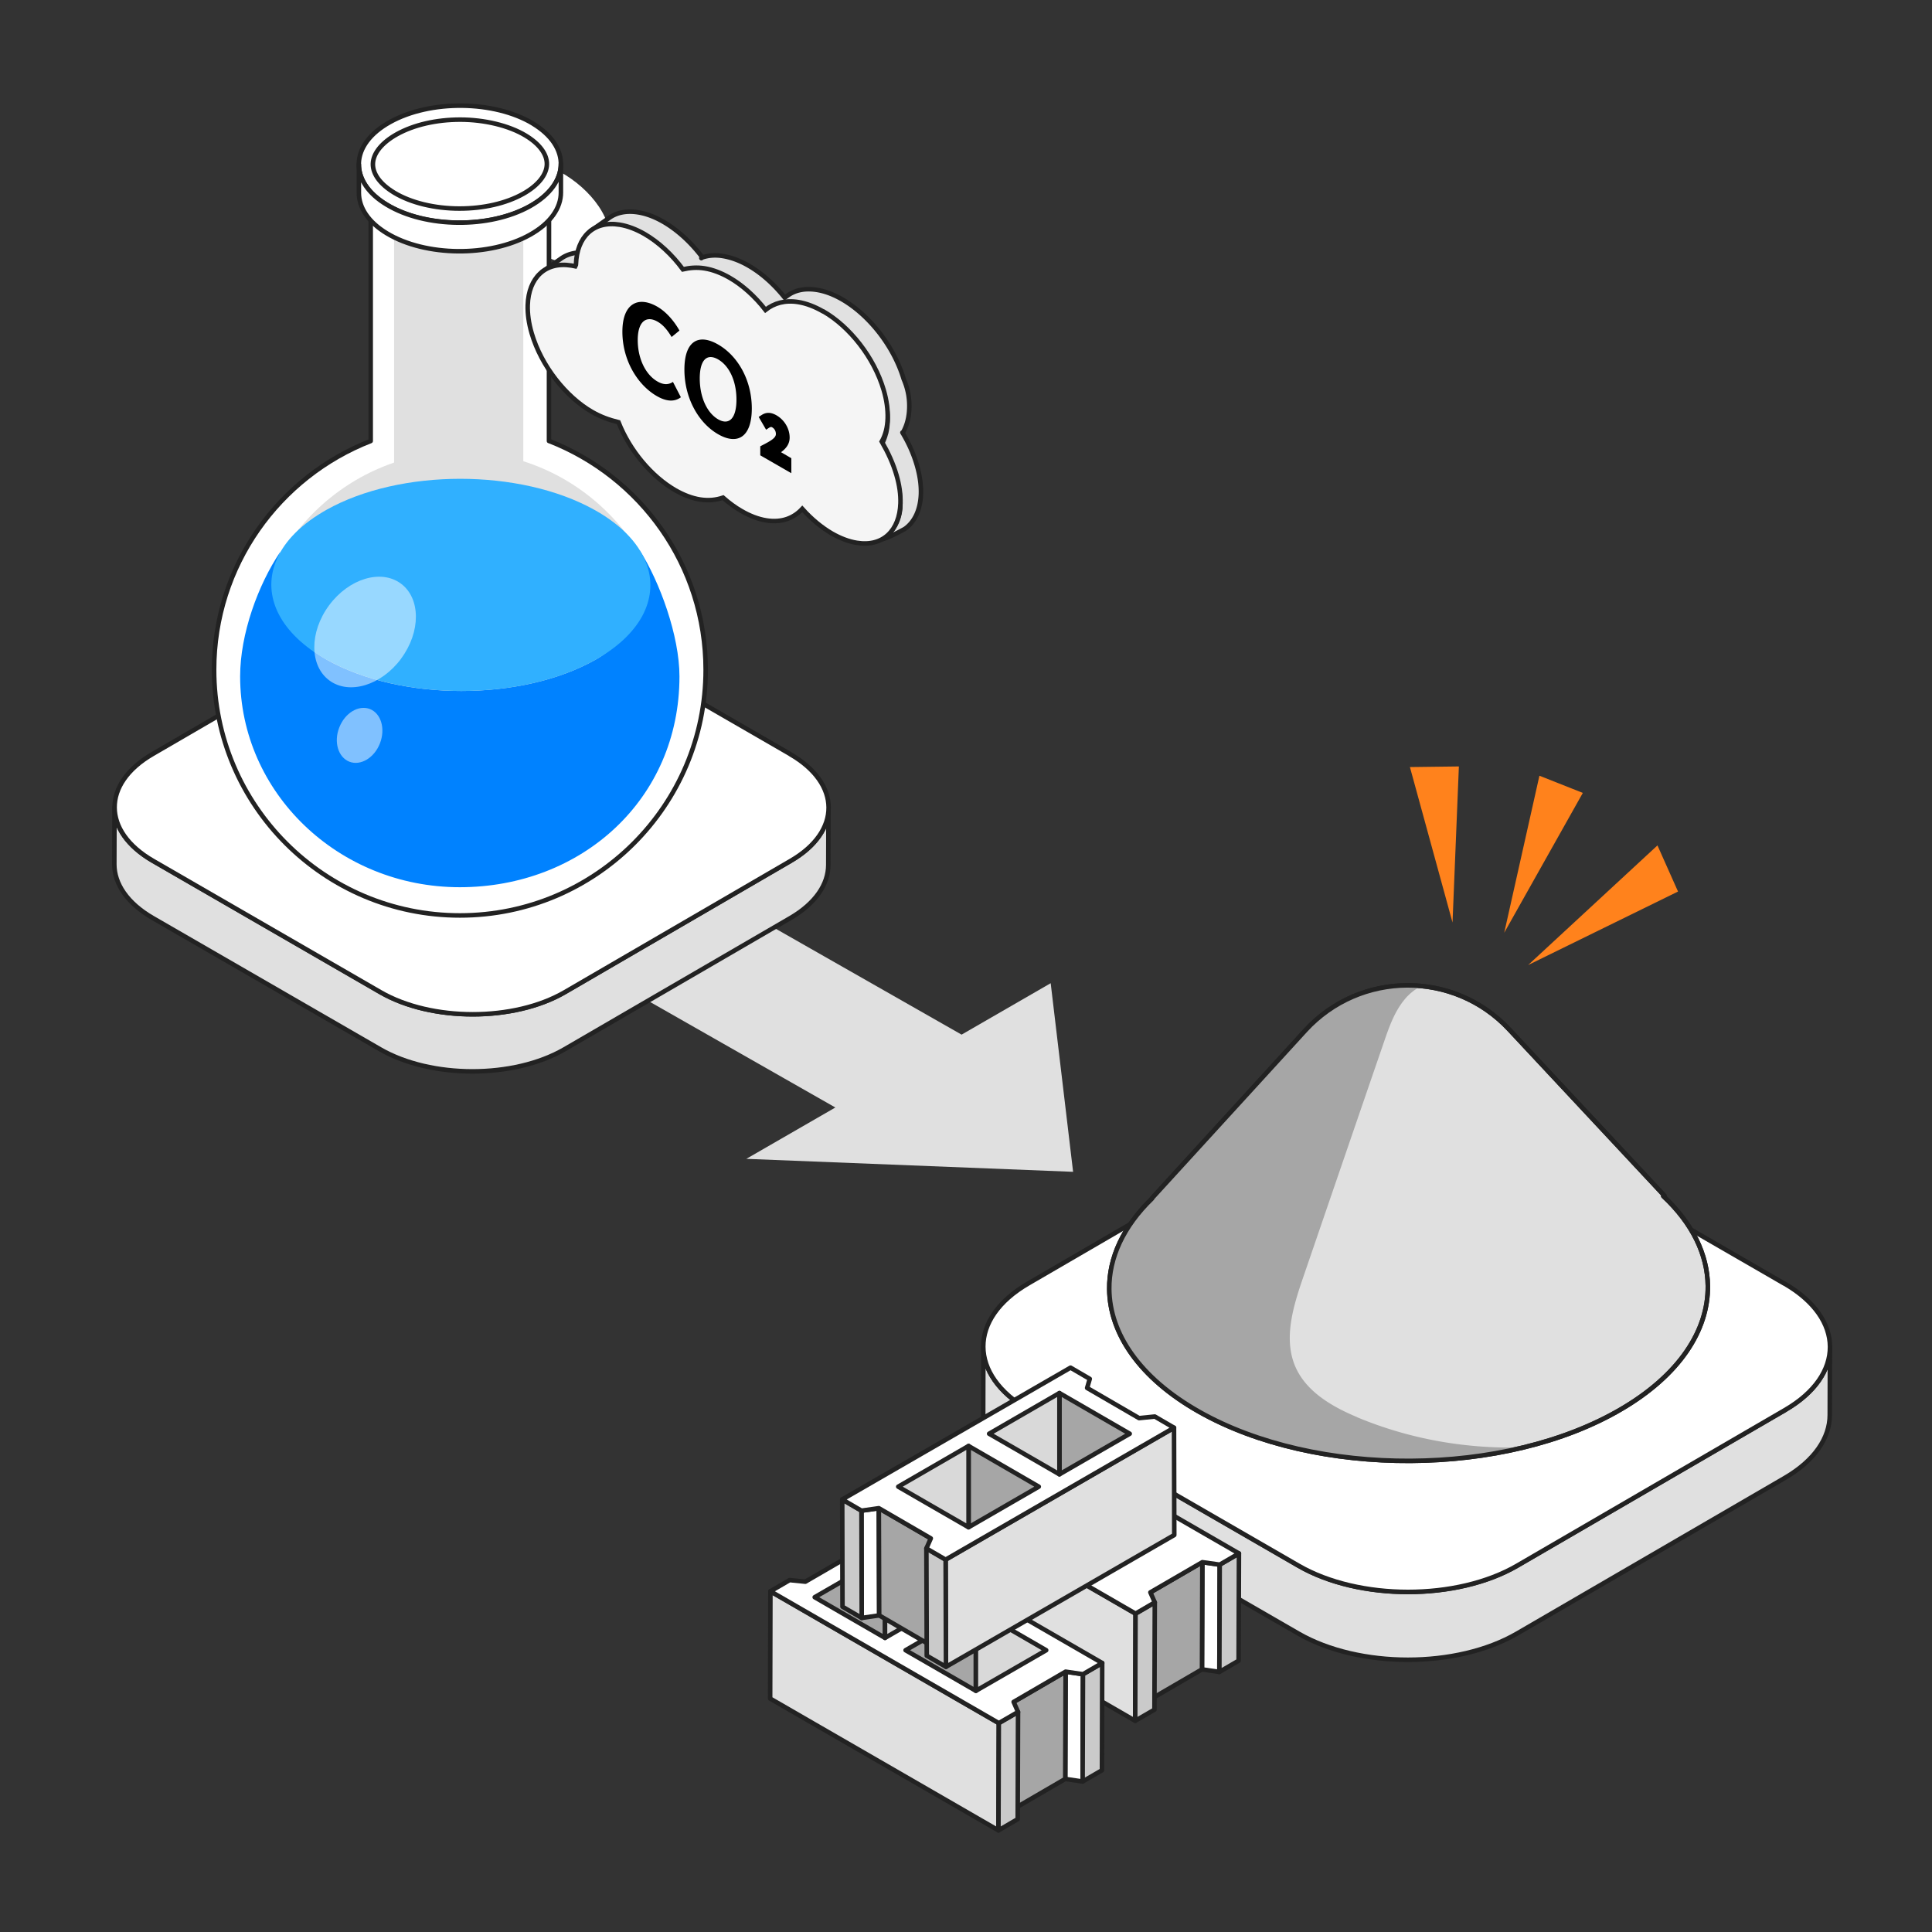 <svg xmlns="http://www.w3.org/2000/svg" fill="none" viewBox="0 0 320 320"><rect x="0" y="0" width="320" height="320" fill="#333333" stroke="none"/><path fill="#E0E0E0" d="m177.739 194.089-54.123-2.148 14.744-8.504-106.74-60.8 20.91-12.084 106.739 60.815 14.758-8.519z"/><path fill="#001777" d="M130.966 142.583 93.531 164.34c-8.402 4.88-22.064 4.88-30.525 0l-37.684-21.757c-4.252-2.455-6.37-5.684-6.356-8.914 0 3.157-.029 6.327-.029 9.484 0 3.214 2.119 6.443 6.37 8.898l37.656 21.743c8.46 4.88 22.122 4.88 30.538 0l37.421-21.743c4.179-2.44 6.254-5.596 6.269-8.782l.029-9.468c0 3.185-2.089 6.356-6.268 8.767"/><path fill="#E0E0E0" stroke="#222" stroke-linecap="round" stroke-linejoin="round" stroke-width=".75" d="M130.966 142.583 93.531 164.34c-8.402 4.88-22.064 4.88-30.525 0l-37.684-21.757c-4.252-2.455-6.37-5.684-6.356-8.914 0 3.157-.029 6.327-.029 9.484 0 3.214 2.119 6.443 6.37 8.898l37.656 21.743c8.46 4.88 22.122 4.88 30.538 0l37.421-21.743c4.179-2.44 6.254-5.596 6.269-8.782l.029-9.468c0 3.185-2.089 6.356-6.268 8.782z"/><path fill="#fff" stroke="#222" stroke-linecap="round" stroke-linejoin="round" stroke-width=".75" d="M130.864 124.902c8.46 4.881 8.519 12.8.102 17.681l-37.42 21.757c-8.403 4.88-22.065 4.88-30.525 0l-37.67-21.757c-8.46-4.881-8.489-12.8-.087-17.681l37.42-21.757c8.417-4.88 22.08-4.88 30.54 0l37.669 21.757z"/><path fill="#FDBF05" stroke="#002322" stroke-linecap="round" stroke-linejoin="round" stroke-width=".75" d="M79.956 144.321c-1.3.746-3.097 1.023-4.778.833-1.008-.117-1.958-.394-2.732-.847-1.038-.599-1.55-1.388-1.564-2.163v3.653c0 .775.526 1.564 1.564 2.163.774.453 1.724.73 2.732.847 1.68.19 3.478-.087 4.778-.833 1.038-.599 1.55-1.388 1.55-2.177v-3.653c0 .789-.512 1.578-1.55 2.177"/><path fill="#001777" d="M76.245 145.666c8.021 0 14.524-5.692 14.524-12.713s-6.503-12.712-14.524-12.712c-8.022 0-14.524 5.691-14.524 12.712s6.502 12.713 14.524 12.713"/><path fill="#001777" d="M88.036 133.304c-4.003 2.309-9.57 3.171-14.758 2.572-3.097-.351-6.034-1.213-8.445-2.601-3.2-1.856-4.793-4.267-4.822-6.692v3.682c.029 2.411 1.622 4.836 4.822 6.692 2.41 1.388 5.348 2.25 8.445 2.601 5.188.599 10.755-.263 14.758-2.572 3.215-1.856 4.793-4.296 4.778-6.721v-3.682c.03 2.425-1.563 4.865-4.778 6.721"/><path fill="#001777" d="M90.258 131.872c-4.764 2.747-11.397 3.77-17.578 3.054-3.683-.424-7.19-1.447-10.053-3.098-3.814-2.206-5.714-5.085-5.743-7.963v2.981c.03 2.878 1.929 5.757 5.743 7.963 2.864 1.651 6.37 2.689 10.053 3.098 6.18.716 12.814-.307 17.578-3.054 3.828-2.207 5.713-5.114 5.684-8.007v-2.981c.029 2.893-1.856 5.801-5.684 8.007"/><path fill="#0074FD" stroke="#222" stroke-linecap="round" stroke-linejoin="round" stroke-width=".75" d="M90.257 131.857c-7.612 4.399-19.989 4.369-27.645-.043-7.657-4.428-7.7-11.573-.088-15.957 7.613-4.398 19.99-4.369 27.646.044 7.656 4.428 7.7 11.573.087 15.956"/><path fill="#001777" d="M88.036 125.194c-4.003 2.309-9.57 3.171-14.758 2.572-3.097-.351-6.034-1.213-8.445-2.601-3.2-1.856-4.793-4.267-4.822-6.692v3.682c.029 2.411 1.622 4.837 4.822 6.692 2.41 1.388 5.348 2.251 8.445 2.601 5.188.599 10.755-.263 14.758-2.571 3.215-1.856 4.793-4.296 4.778-6.722v-3.682c.03 2.425-1.563 4.866-4.778 6.721"/><path fill="#001777" d="M90.258 123.762c-4.764 2.747-11.397 3.77-17.578 3.054-3.683-.423-7.19-1.446-10.053-3.097-3.814-2.207-5.714-5.085-5.743-7.964v2.981c.03 2.878 1.929 5.757 5.743 7.963 2.864 1.652 6.37 2.689 10.053 3.098 6.18.716 12.814-.307 17.578-3.054 3.828-2.206 5.713-5.114 5.684-8.007v-2.981c.029 2.893-1.856 5.801-5.684 8.007"/><path fill="#0074FD" stroke="#222" stroke-linecap="round" stroke-linejoin="round" stroke-width=".75" d="M90.257 123.762c-7.612 4.399-19.989 4.369-27.645-.043-7.657-4.428-7.7-11.573-.088-15.957 7.613-4.398 19.99-4.368 27.646.044 7.656 4.428 7.7 11.573.087 15.956"/><path fill="#001777" d="M88.036 117.421c-4.003 2.309-9.57 3.171-14.758 2.572-3.097-.351-6.034-1.213-8.445-2.601-3.2-1.856-4.793-4.267-4.822-6.693v3.683c.029 2.411 1.622 4.836 4.822 6.692 2.41 1.388 5.348 2.25 8.445 2.601 5.188.599 10.755-.263 14.758-2.572 3.215-1.856 4.793-4.296 4.778-6.721v-3.683c.03 2.426-1.563 4.866-4.778 6.722"/><path fill="#0074FD" stroke="#222" stroke-linecap="round" stroke-linejoin="round" stroke-width=".75" d="M90.258 115.974c-4.764 2.747-11.397 3.77-17.578 3.054-3.683-.424-7.19-1.446-10.053-3.097-3.814-2.207-5.714-5.085-5.743-7.964v2.981c.03 2.878 1.929 5.757 5.743 7.963 2.864 1.651 6.37 2.689 10.053 3.098 6.18.716 12.814-.307 17.578-3.054 3.828-2.206 5.713-5.114 5.684-8.007v-2.981c.029 2.893-1.856 5.801-5.684 8.007"/><path fill="#D9DBF0" d="M90.257 114.63c-7.612 4.398-19.989 4.369-27.645-.044-7.657-4.427-7.7-11.572-.088-15.956 7.613-4.398 19.99-4.369 27.646.044 7.656 4.427 7.7 11.573.087 15.956"/><path fill="#001777" d="M98.075 108.552c.015-.103.044-.205.058-.293l1.754-11.762-5.816-.103a17.5 17.5 0 0 0-2.294-1.578c-8.562-4.938-22.414-4.968-30.918-.058-.57.336-1.096.672-1.593 1.037l-6.502-.117 1.855 12.698c.526 2.777 2.616 5.48 6.313 7.613 8.562 4.939 22.414 4.968 30.918.058 3.376-1.943 5.378-4.383 6.064-6.911h.03l.117-.555z"/><path fill="#0074FD" stroke="#222" stroke-linecap="round" stroke-linejoin="round" stroke-width=".75" d="M93.107 104.884c-9.191 5.304-24.154 5.275-33.403-.059-9.25-5.347-9.293-13.969-.102-19.287 9.19-5.304 24.153-5.275 33.403.058 9.249 5.348 9.293 13.97.102 19.288"/><g opacity=".39"><path fill="#FFAD00" d="M76.362 91.616c-10.608 0-20.18-4.486-26.915-11.645 0 0 0 .014.014.029 3.39 3.594 5.363 8.285 5.363 13.209v1.154c0 3.186 2.119 6.386 6.356 8.826 8.431 4.866 22.064 4.895 30.451.058 4.238-2.44 6.313-5.67 6.254-8.884v-1.198c0-4.939 2.002-9.615 5.377-13.209l.015-.015c-6.736 7.175-16.307 11.66-26.93 11.66z" opacity=".15" style="mix-blend-mode:multiply"/></g><path fill="#fff" d="M86.78 26.491c-5.187-.467-7.598 3.01-5.392 7.774 2.206 4.749 8.197 8.972 13.385 9.44 5.187.467 7.598-3.01 5.391-7.774-2.206-4.75-8.197-8.972-13.384-9.44"/><path fill="#fff" stroke="#222" stroke-linecap="round" stroke-linejoin="round" stroke-width=".75" d="M90.93 73.045V26.082H61.399v46.963c-15.167 5.917-25.936 20.632-25.936 37.888 0 22.473 18.236 40.694 40.709 40.694s40.708-18.221 40.708-40.694c0-17.271-10.769-31.985-25.95-37.903z"/><path fill="#E0E0E0" d="M111.152 110.305c0 19.609-15.605 35.507-34.834 35.507s-34.835-15.898-34.835-35.507c0-19.61 15.59-35.507 34.835-35.507 19.243 0 34.834 15.898 34.834 35.507"/><path fill="#E0E0E0" d="M86.678 31.576H65.272v55.525h21.406z"/><path fill="#0082FF" d="M105.921 91.076c1.739 5.45.161 14.012-7.335 18.221-12.23 6.867-32.117 6.867-44.42 0-7.905-4.413-9.936-12.245-7.73-17.915-3.696 5.465-6.663 13.648-6.663 20.647 0 19.288 16.293 34.922 36.384 34.922s36.384-14.494 36.384-34.922c0-6.678-3.244-15.664-6.634-20.953z"/><path fill="#30B0FF" d="M54.181 109.297c12.303 6.867 32.19 6.867 44.42 0 7.496-4.208 10.36-10.01 8.636-15.46-1.096-3.419-3.989-6.706-8.709-9.351-.015 0-.044-.03-.058-.03-12.304-6.867-32.19-6.867-44.42 0-.234.132-.453.264-.673.395-3.989 2.382-6.56 5.231-7.715 8.227-2.206 5.669.643 11.835 8.534 16.248z"/><path fill="#fff" stroke="#222" stroke-linecap="round" stroke-linejoin="round" stroke-width=".75" d="M88.241 20.457c6.4 3.857 6.18 9.994-.497 13.72-6.663 3.712-17.256 3.61-23.656-.248s-6.181-9.995.496-13.706c6.663-3.726 17.272-3.61 23.672.233z"/><path stroke="#222" stroke-linecap="round" stroke-linejoin="round" stroke-width=".75" d="M76.113 34.543c-4.106 0-8.051-.95-10.827-2.63-2.294-1.389-3.551-3.084-3.522-4.764.03-1.739 1.476-3.522 3.96-4.91 2.805-1.563 6.531-2.425 10.506-2.425 3.974 0 8.051.964 10.813 2.63 2.308 1.388 3.565 3.083 3.536 4.763-.03 1.74-1.461 3.522-3.945 4.91-2.806 1.563-6.532 2.425-10.506 2.425z"/><path fill="#fff" stroke="#222" stroke-linecap="round" stroke-linejoin="round" stroke-width=".75" d="M59.44 31.97v-4.733c0 2.41 1.535 4.822 4.648 6.677 6.4 3.858 16.993 3.96 23.656.249 3.434-1.915 5.158-4.472 5.158-7.029v4.735c.015 2.557-1.71 5.114-5.143 7.028-6.663 3.711-17.272 3.609-23.657-.234-3.112-1.87-4.647-4.281-4.661-6.692"/><path fill="#fff" d="M66.44 109.092c-3.273 4.428-8.606 6.05-11.894 3.609-3.302-2.44-3.317-8.007-.044-12.434 3.273-4.428 8.592-6.05 11.895-3.61s3.316 8.008.043 12.421zM62.933 123.12c-.935 2.411-3.214 3.769-5.07 3.039-1.856-.731-2.616-3.273-1.666-5.67.935-2.411 3.2-3.769 5.07-3.053 1.856.73 2.601 3.273 1.666 5.684" opacity=".5"/><path fill="#001777" d="m295.671 233.556-44.391 25.79c-9.965 5.786-26.17 5.786-36.193 0l-44.669-25.79c-5.041-2.908-7.554-6.736-7.54-10.564-.014 3.74-.029 7.51-.029 11.251 0 3.814 2.513 7.627 7.554 10.55l44.654 25.775c10.039 5.786 26.243 5.786 36.209 0l44.376-25.79c4.953-2.893 7.423-6.648 7.423-10.418l.029-11.222c0 3.77-2.47 7.54-7.423 10.403"/><path fill="#E0E0E0" stroke="#222" stroke-linecap="round" stroke-linejoin="round" stroke-width=".75" d="m295.671 233.556-44.391 25.79c-9.965 5.786-26.17 5.786-36.193 0l-44.669-25.79c-5.041-2.908-7.554-6.736-7.54-10.564-.014 3.74-.029 7.51-.029 11.251 0 3.814 2.513 7.627 7.554 10.55l44.654 25.775c10.039 5.786 26.243 5.786 36.209 0l44.376-25.79c4.953-2.893 7.423-6.648 7.423-10.418l.029-11.222c0 3.784-2.47 7.54-7.423 10.403z"/><path fill="#fff" stroke="#222" stroke-linecap="round" stroke-linejoin="round" stroke-width=".75" d="M295.54 212.588c10.038 5.786 10.096 15.167.117 20.953l-44.377 25.79c-9.965 5.787-26.17 5.787-36.193 0l-44.669-25.79c-10.038-5.786-10.067-15.167-.117-20.953l44.362-25.79c9.98-5.786 26.184-5.786 36.208 0l44.669 25.805z"/><path fill="#E0E0E0" stroke="#222" stroke-linecap="round" stroke-linejoin="round" stroke-width=".75" d="m275.507 198.108.175-.059-25.717-27.543c-9.147-9.805-24.708-9.717-33.768.175l-25.425 27.821h.059c-4.778 4.617-7.16 9.834-7.101 15.021.073 7.35 4.997 14.67 14.743 20.223 19.478 11.105 50.878 10.944 70.108-.38 9.614-5.655 14.378-13.034 14.29-20.384-.058-5.172-2.528-10.345-7.379-14.874z"/><path fill="#A6A6A6" d="M224.789 234.725c-4.164-1.739-8.446-4.223-10.243-8.373-1.987-4.617-.365-9.907 1.257-14.655 4.471-13.034 8.942-26.083 13.428-39.116.862-2.514 1.768-5.1 3.492-7.131a8.5 8.5 0 0 1 2.703-2.133c-6.94-.687-14.115 1.782-19.229 7.364l-25.425 27.821h.059c-4.778 4.617-7.16 9.834-7.101 15.021.073 7.35 4.997 14.67 14.743 20.223 14.656 8.358 36.062 10.331 53.947 5.976-9.425.322-18.937-1.344-27.631-4.982z"/><path stroke="#222" stroke-linecap="round" stroke-linejoin="round" stroke-width=".75" d="m275.507 198.108.175-.059-25.717-27.543c-9.147-9.805-24.708-9.717-33.768.175l-25.425 27.821h.059c-4.778 4.617-7.16 9.834-7.101 15.021.073 7.35 4.997 14.67 14.743 20.223 19.478 11.105 50.878 10.944 70.108-.38 9.614-5.655 14.378-13.034 14.29-20.384-.058-5.172-2.528-10.345-7.379-14.874z"/><path fill="#A6A6A6" d="m164.647 238.831-.044 17.753-.453-1.49.058-17.768z"/><path fill="#fff" stroke="#222" stroke-linecap="round" stroke-linejoin="round" stroke-width=".75" d="m202.023 259.156-.058 17.768-2.879-.424.059-17.753z"/><path fill="#CACACA" stroke="#222" stroke-linecap="round" stroke-linejoin="round" stroke-width=".75" d="m205.209 257.3-.058 17.768-3.186 1.856.059-17.768z"/><path fill="#A6A6A6" stroke="#222" stroke-linecap="round" stroke-linejoin="round" stroke-width=".75" d="m199.145 258.747-.058 17.753-8.607 5.012.059-17.768z"/><path fill="#E0E0E0" stroke="#222" stroke-linecap="round" stroke-linejoin="round" stroke-width=".75" d="m188.084 267.266-.059 17.753-37.815-21.83.044-17.768z"/><path fill="#CACACA" stroke="#222" stroke-linecap="round" stroke-linejoin="round" stroke-width=".75" d="m191.269 265.41-.058 17.768-3.186 1.841.059-17.753z"/><path fill="#fff" stroke="#222" stroke-linecap="round" stroke-linejoin="round" stroke-width=".75" d="m205.209 257.3-3.185 1.856-2.879-.409-8.606 4.997.73 1.666-3.185 1.856-37.83-21.845 3.185-1.841 2.601.248 8.607-4.997-.439-1.505 3.186-1.856z"/><path fill="#CACACA" d="m157.589 246.415 4.515 2.6 7.131 4.121v-13.443z"/><path fill="#D9D9D9" d="M169.235 239.693v13.443l7.13-4.121 4.516-2.6z"/><path fill="#A6A6A6" d="m141.998 256.979-.044 17.753-.453-1.505.059-17.753z"/><path fill="#fff" stroke="#222" stroke-linecap="round" stroke-linejoin="round" stroke-width=".75" d="m179.375 277.304-.058 17.768-2.879-.424.059-17.768z"/><path fill="#CACACA" stroke="#222" stroke-linecap="round" stroke-linejoin="round" stroke-width=".75" d="m182.561 275.448-.044 17.768-3.2 1.856.058-17.768z"/><path fill="#A6A6A6" stroke="#222" stroke-linecap="round" stroke-linejoin="round" stroke-width=".75" d="m176.497 276.88-.059 17.768-8.591 4.998.044-17.754z"/><path fill="#E0E0E0" stroke="#222" stroke-linecap="round" stroke-linejoin="round" stroke-width=".75" d="m165.435 285.399-.058 17.768-37.815-21.83.043-17.768z"/><path fill="#CACACA" stroke="#222" stroke-linecap="round" stroke-linejoin="round" stroke-width=".75" d="m168.621 283.558-.059 17.753-3.185 1.856.058-17.768z"/><path fill="#fff" stroke="#222" stroke-linecap="round" stroke-linejoin="round" stroke-width=".75" d="m182.561 275.448-3.186 1.856-2.878-.424-8.607 5.012.731 1.666-3.185 1.841-37.831-21.83 3.186-1.856 2.601.263 8.606-4.997-.438-1.505 3.185-1.856z"/><path fill="#A6A6A6" stroke="#222" stroke-linecap="round" stroke-linejoin="round" stroke-width=".75" d="m134.94 264.548 4.516 2.615 7.13 4.121v-13.458z"/><path fill="#D9D9D9" stroke="#222" stroke-linecap="round" stroke-linejoin="round" stroke-width=".75" d="M146.586 257.826v13.458l7.131-4.121 4.515-2.615z"/><path fill="#A6A6A6" stroke="#222" stroke-linecap="round" stroke-linejoin="round" stroke-width=".75" d="m149.991 273.33 4.515 2.6 7.13 4.121v-13.457z"/><path fill="#D9D9D9" stroke="#222" stroke-linecap="round" stroke-linejoin="round" stroke-width=".75" d="M161.637 266.594v13.457l7.145-4.121 4.5-2.6z"/><path fill="#A6A6A6" d="m180.062 229.889.044 17.753.453-1.505-.059-17.753z"/><path fill="#fff" stroke="#222" stroke-linecap="round" stroke-linejoin="round" stroke-width=".75" d="m142.685 250.214.044 17.768 2.893-.424-.058-17.754z"/><path fill="#CACACA" stroke="#222" stroke-linecap="round" stroke-linejoin="round" stroke-width=".75" d="m139.5 248.358.043 17.768 3.186 1.856-.044-17.768z"/><path fill="#A6A6A6" stroke="#222" stroke-linecap="round" stroke-linejoin="round" stroke-width=".75" d="m145.563 249.804.059 17.754 8.592 4.997-.044-17.753z"/><path fill="#E0E0E0" stroke="#222" stroke-linecap="round" stroke-linejoin="round" stroke-width=".75" d="m156.625 258.323.058 17.754 37.815-21.83-.043-17.768z"/><path fill="#CACACA" stroke="#222" stroke-linecap="round" stroke-linejoin="round" stroke-width=".75" d="m153.439 256.468.059 17.768 3.185 1.841-.058-17.754z"/><path fill="#fff" stroke="#222" stroke-linecap="round" stroke-linejoin="round" stroke-width=".75" d="m139.5 248.358 3.185 1.856 2.878-.409 8.607 4.997-.731 1.666 3.186 1.855 37.83-21.844-3.186-1.856-2.601.263-8.606-4.997.438-1.505-3.185-1.856z"/><path fill="#A6A6A6" stroke="#222" stroke-linecap="round" stroke-linejoin="round" stroke-width=".75" d="m187.12 237.472-4.515 2.601-7.131 4.121v-13.458z"/><path fill="#D9D9D9" stroke="#222" stroke-linecap="round" stroke-linejoin="round" stroke-width=".75" d="M175.474 230.736v13.458l-7.131-4.121-4.515-2.601z"/><path fill="#A6A6A6" stroke="#222" stroke-linecap="round" stroke-linejoin="round" stroke-width=".75" d="m172.055 246.239-4.501 2.601-7.13 4.121v-13.458z"/><path fill="#D9D9D9" stroke="#222" stroke-linecap="round" stroke-linejoin="round" stroke-width=".75" d="M160.424 239.503v13.458l-7.145-4.121-4.501-2.601z"/><path fill="#FF821C" d="m253.107 159.839 24.826-12.172-3.405-7.642zM249.147 154.491l13.019-23.16-7.189-2.849zM240.584 152.796l1.052-25.848-8.109.102z"/><path fill="#E1E1E1" d="M146.762 71.744c.146-.614.234-1.286.263-2.002.044-1.403-.161-2.98-.658-4.676.015 0 .03-.029.059-.043 0 0-.029.029-.059.043-1.578-5.42-5.625-10.506-9.994-13.019-1.359-.789-2.762-1.33-4.121-1.549-1.446-.233-2.703-.087-3.813.366l-1.418.993c.19-.175.395-.35.599-.496l.57-.41c-.307.132-.584.307-.862.483l-.497.35c-1.739-2.235-3.828-4.106-5.976-5.348-1.359-.789-2.747-1.315-4.106-1.534a9 9 0 0 0-2.879.015c-.219.029-.423.073-.642.131-.03 0-.059 0-.088.015-1.812-2.455-4.048-4.53-6.371-5.86-1.359-.789-2.762-1.315-4.106-1.534-1.052-.175-2.016-.131-2.864.073-.76 1.11-1.183 2.557-1.242 4.267v.277l-.117.074h.015l-3.127 2.191a5 5 0 0 0-.657-.131c-1.374-.22-2.572-.102-3.595.307q-.57.219-1.052.57c.468-.322 1.008-.702 1.549-1.082a5.8 5.8 0 0 0-1.754.79l3.127-2.192c.79-.556 1.754-.892 2.85-.98.423-1.431 1.168-2.556 2.22-3.302l1.55-1.081a5.5 5.5 0 0 0-1.754.804l3.127-2.192c1.227-.862 2.835-1.198 4.749-.891 1.388.219 2.82.774 4.208 1.578 2.338 1.358 4.588 3.419 6.444 5.888.993-.336 2.148-.438 3.434-.219 1.388.234 2.82.775 4.208 1.578 2.162 1.242 4.237 3.098 5.991 5.304l.555-.394c1.227-.862 2.835-1.198 4.763-.892 1.389.22 2.821.775 4.209 1.578 4.427 2.558 8.533 7.7 10.184 13.21.76 1.753.965 3.36.921 4.792-.044 1.535-.395 2.864-1.008 3.96l-.132.088c1.023 1.695 1.841 3.507 2.382 5.362.511 1.74.73 3.346.686 4.793-.087 2.63-1.037 4.661-2.659 5.801 0 0-3.609 2.031-4.252 1.739l.497-.044c1.593-1.11 2.922-2.893 3.01-5.465.044-1.403-.161-2.98-.658-4.676-.526-1.826-1.344-3.623-2.381-5.435-.015-.044-.044-.073-.059-.117.132-.22.234-.453.336-.702.088-.219.176-.438.249-.672l.131-.482"/><path stroke="#222" stroke-linecap="round" stroke-linejoin="round" stroke-width=".75" d="M146.762 71.744c.146-.614.234-1.286.263-2.002.044-1.403-.161-2.98-.658-4.676m0 0c.015 0 .03-.029.059-.043 0 0-.029.029-.059.043m0 0c-1.578-5.42-5.625-10.506-9.994-13.019-1.359-.789-2.762-1.33-4.121-1.549-1.446-.233-2.703-.087-3.813.366l-1.418.993c.19-.175.395-.35.599-.496l.57-.41c-.307.132-.584.307-.862.483l-.497.35c-1.739-2.235-3.828-4.106-5.976-5.348-1.359-.789-2.747-1.315-4.106-1.534a9 9 0 0 0-2.879.015m0 0c.176-.132.366-.249.541-.38m-.541.38c-.219.029-.423.073-.642.131-.03 0-.059 0-.088.015-1.812-2.455-4.048-4.53-6.371-5.86-1.359-.789-2.762-1.315-4.106-1.534-1.052-.175-2.016-.131-2.864.073-.76 1.11-1.183 2.557-1.242 4.267v.277l-.117.074h.015l-3.127 2.191a5 5 0 0 0-.657-.131c-1.374-.22-2.572-.102-3.595.307q-.57.219-1.052.57c.468-.322 1.008-.702 1.549-1.082a5.8 5.8 0 0 0-1.754.79l3.127-2.192c.79-.556 1.754-.892 2.85-.98.423-1.431 1.168-2.556 2.22-3.302l1.55-1.081a5.5 5.5 0 0 0-1.754.804l3.127-2.192c1.227-.862 2.835-1.198 4.749-.891 1.388.219 2.82.774 4.208 1.578 2.338 1.358 4.588 3.419 6.444 5.888m0 0-.175.117m.175-.117c.993-.336 2.148-.438 3.434-.219 1.388.234 2.82.775 4.208 1.578 2.162 1.242 4.237 3.098 5.991 5.304l.555-.394c1.227-.862 2.835-1.198 4.763-.892 1.389.22 2.821.775 4.209 1.578 4.427 2.558 8.533 7.7 10.184 13.21.76 1.753.965 3.36.921 4.792-.044 1.535-.395 2.864-1.008 3.96l-.132.088c1.023 1.695 1.841 3.507 2.382 5.362.511 1.74.73 3.346.686 4.793-.087 2.63-1.037 4.661-2.659 5.801 0 0-3.609 2.031-4.252 1.739l.497-.044c1.593-1.11 2.922-2.893 3.01-5.465.044-1.403-.161-2.98-.658-4.676-.526-1.826-1.344-3.623-2.381-5.435-.015-.044-.044-.073-.059-.117.132-.22.234-.453.336-.702.088-.219.176-.438.249-.672l.131-.482"/><path fill="#F5F5F5" stroke="#222" stroke-miterlimit="10" stroke-width=".75" d="M136.373 51.58c4.354 2.513 8.401 7.598 9.994 13.019.497 1.695.701 3.273.658 4.676-.044 1.505-.38 2.805-.979 3.857 1.066 1.856 1.899 3.682 2.44 5.553.497 1.695.701 3.273.657 4.676-.146 4.5-2.878 7.247-7.233 6.546-1.358-.22-2.747-.76-4.106-1.535-1.738-1.008-3.419-2.41-4.924-4.09-1.432 1.548-3.419 2.322-5.961 1.913-1.359-.219-2.747-.76-4.106-1.549-1.052-.599-2.075-1.359-3.054-2.22-1.169.394-2.411.525-3.814.306-1.359-.219-2.747-.76-4.12-1.549-3.887-2.25-7.511-6.517-9.381-11.25-1.622-.395-3.01-.921-4.384-1.71-4.354-2.514-8.402-7.599-9.994-13.02-.497-1.695-.702-3.273-.658-4.675.146-4.5 2.893-7.248 7.233-6.546.22.029.438.087.657.131.103-.175.103-.263.103-.35.146-4.501 2.878-7.248 7.233-6.547 1.359.22 2.747.76 4.106 1.535 2.323 1.344 4.559 3.404 6.37 5.859 1.155-.263 2.309-.365 3.595-.16 1.359.218 2.747.759 4.106 1.533 2.162 1.242 4.237 3.113 5.976 5.348 1.432-1.125 3.229-1.65 5.421-1.3 1.359.22 2.747.76 4.121 1.549z"/><path fill="#000" d="M103.087 54.94c0-4.72 2.645-5.961 5.801-4.135 1.578.921 2.849 2.514 3.653 3.946l-1.301 1.066c-.643-1.066-1.359-1.987-2.308-2.528-1.885-1.096-3.303-.043-3.303 3.025s1.286 5.728 3.259 6.868c1.081.628 1.899.526 2.572.073l1.315 2.542c-1.023.775-2.353.745-3.975-.19-3.156-1.812-5.713-5.888-5.713-10.666M113.359 61.21c0-4.662 2.279-6.05 5.582-4.15s5.581 5.946 5.581 10.593c0 4.646-2.279 6.166-5.581 4.267s-5.582-6.064-5.582-10.696zm8.621 4.982c0-3.069-1.184-5.597-3.039-6.663-1.856-1.067-3.04.087-3.04 3.156s1.184 5.684 3.04 6.765c1.855 1.067 3.039-.204 3.039-3.258M125.925 75.397v-1.476l.307-.16c1.417-.73 2.279-1.228 2.279-1.87 0-.483-.219-.877-.613-1.111a.36.36 0 0 0-.19-.059c-.073 0-.176.044-.307.117l-.511.336-1.228-2.118.453-.293c.395-.263.775-.38 1.169-.38.395 0 .848.132 1.33.41 1.315.76 2.177 2.206 2.177 3.682 0 1.14-.687 1.885-1.432 2.425.044.015 1.709.994 1.709.994v2.484l-5.172-2.98z"/></svg>